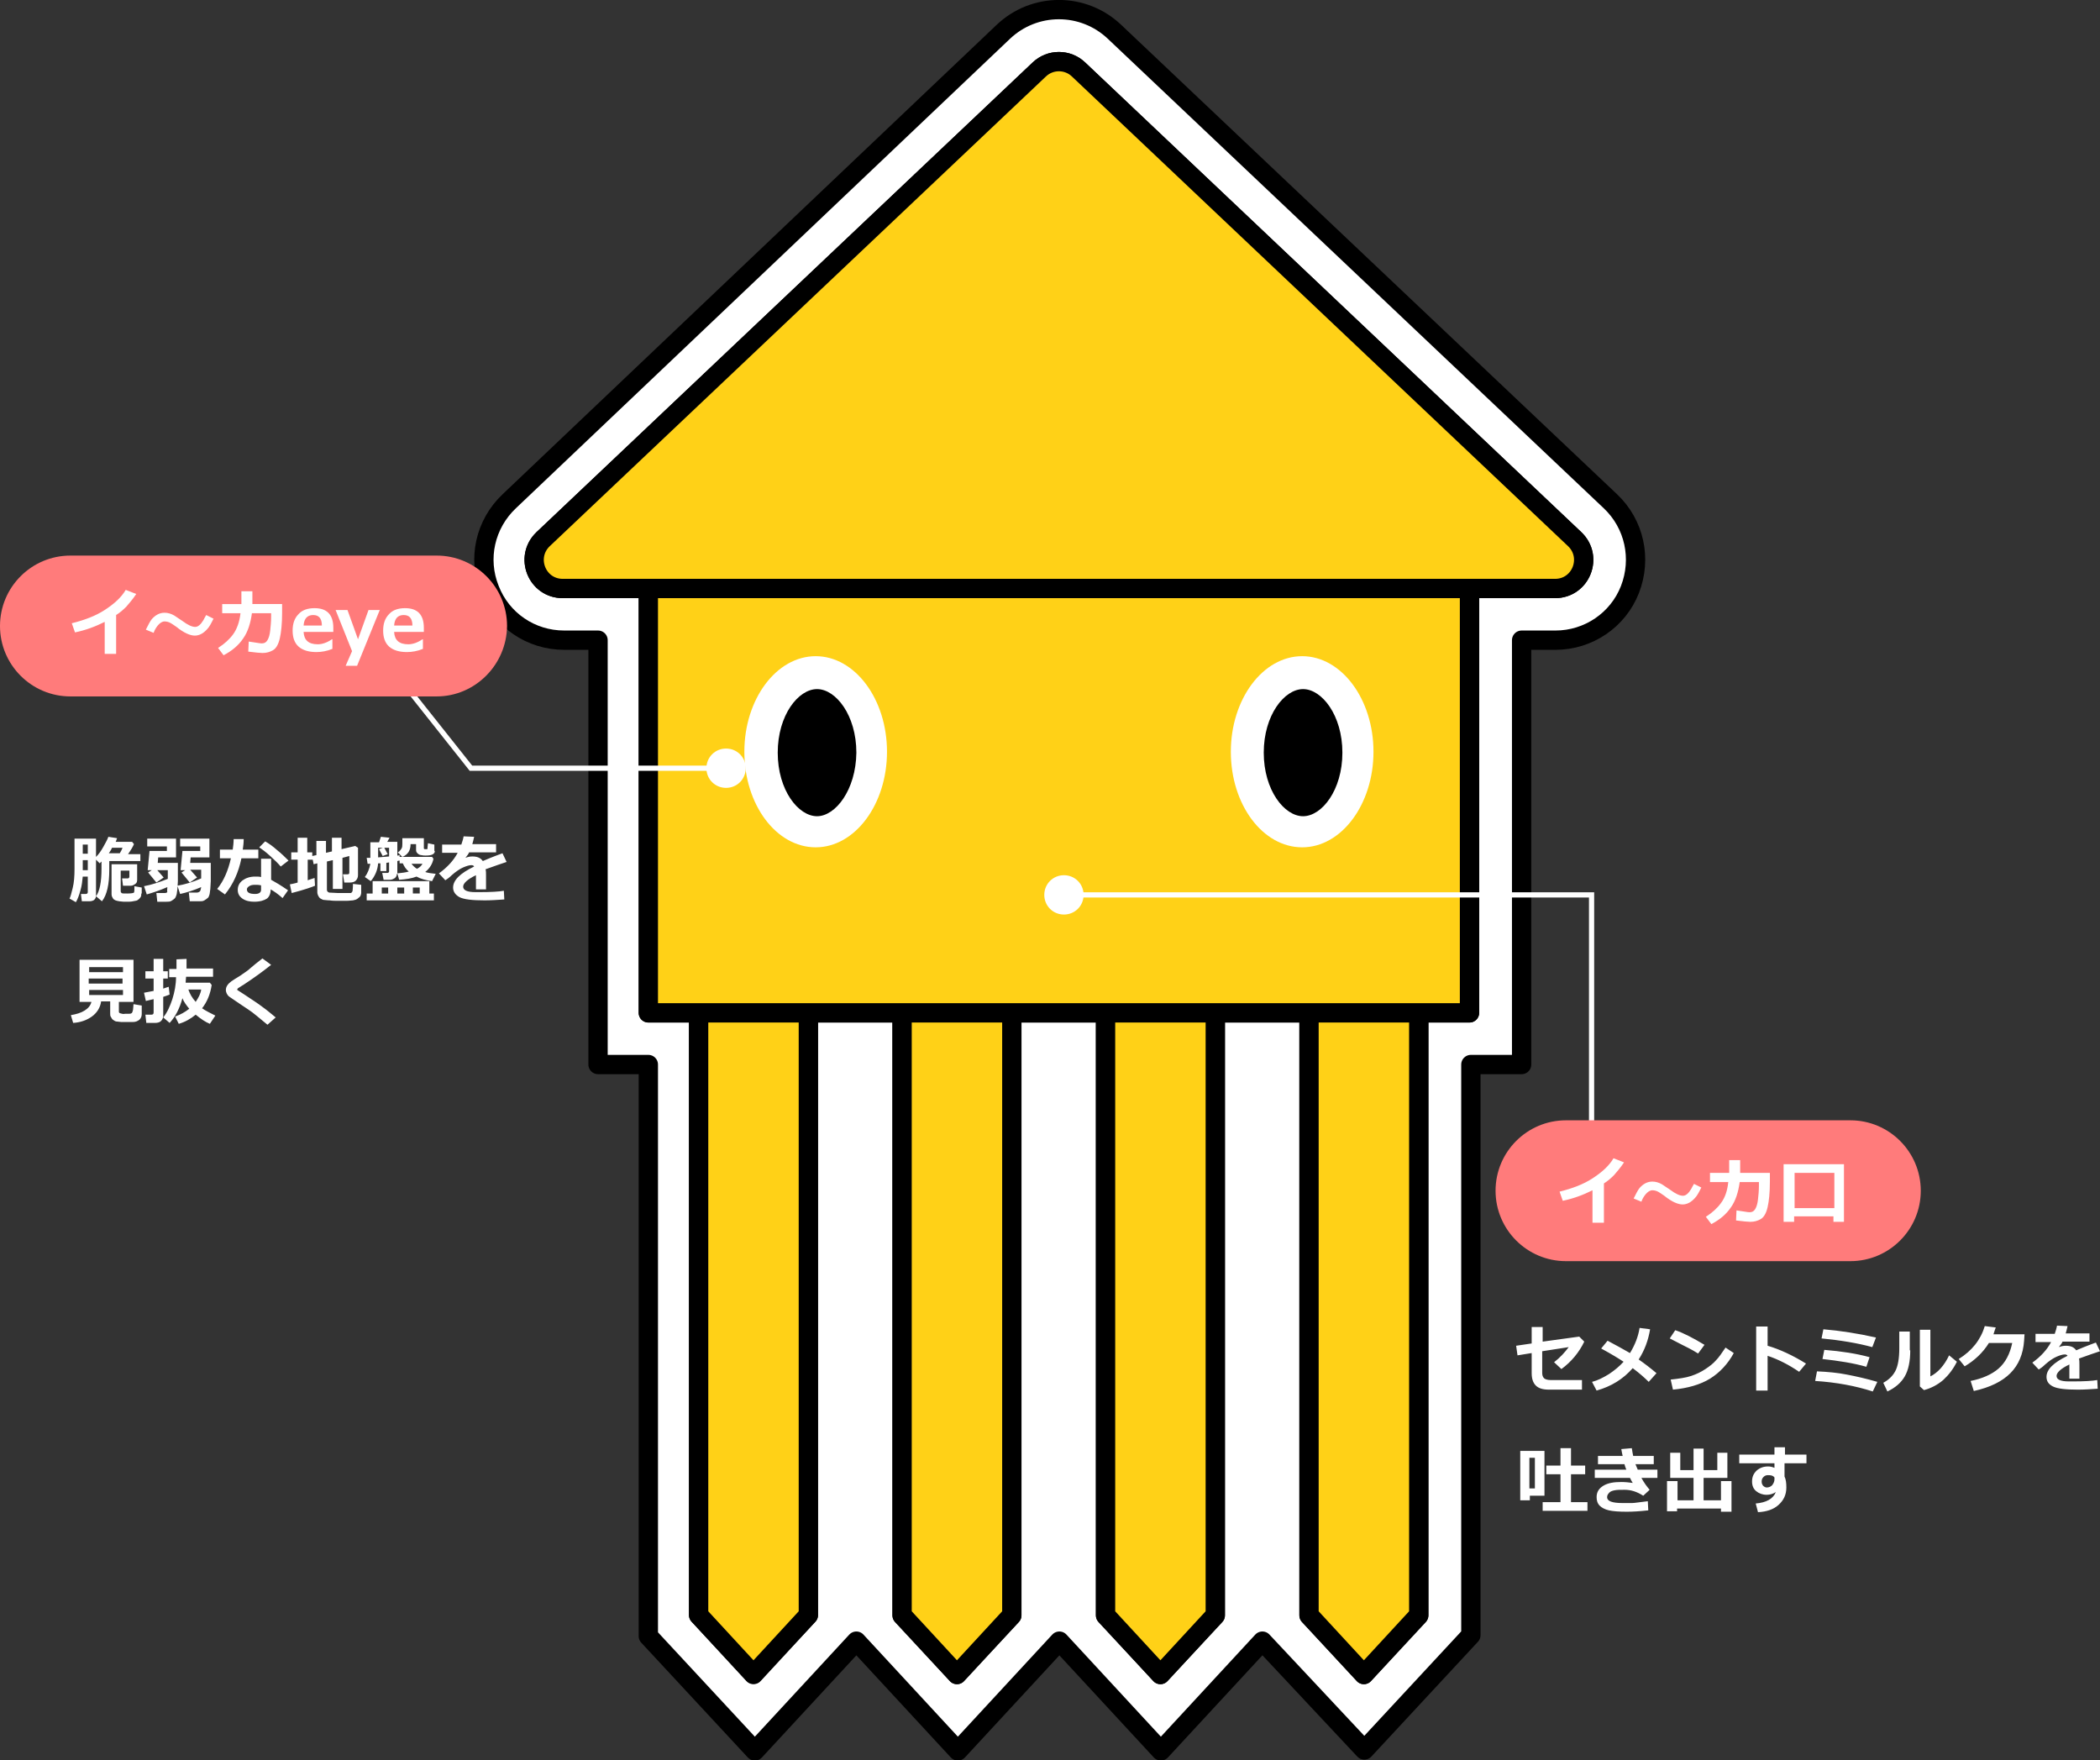 <svg xmlns="http://www.w3.org/2000/svg" width="459.3" height="384.9" viewBox="0 0 459.3 384.9"><rect x="0" y="0" width="459.3" height="384.9" fill="#333333" stroke="none"/><style>.st0,.st1{fill:#fff;stroke:#000;stroke-width:4.223;stroke-linejoin:round;stroke-miterlimit:10}.st1{fill:#ffd117}.st2{fill:#fff}.st3{fill:none;stroke:#fff;stroke-width:1.138;stroke-miterlimit:10}.st4{fill:#ff7b7b}</style><path class="st0" d="M276.1 358.9l-22.2 24-22.2-24-22.2 24-22.2-24-22.2 24-23.3-25.1v-125h-11V140h-7.4c-7.3 0-13.7-4.4-16.3-11.1-2.7-6.7-1-14.3 4.3-19.3L219.5 6.9c3.3-3.1 7.6-4.8 12.1-4.8s8.8 1.7 12.1 4.8l108.5 102.7c5.3 5 6.9 12.6 4.3 19.3s-9.1 11.1-16.3 11.1h-7.4v92.8h-11.1v124.8l-23.3 25.1-22.3-23.8z"/><path class="st1" d="M176.8 353.2l-12 12.9-12-12.9V216.7h24v136.5zm44.5-136.5h-24v136.6l12 12.9 12-12.9V216.7zm89 0h-24v136.6l12 12.9 12-12.9V216.7zm-44.5 0h-24v136.6l12 12.9 12-12.9V216.7zm55.6-93.2H141.8v98h179.6v-98zM227.3 15.2L118.8 117.9c-4.1 3.9-1.4 10.8 4.3 10.8h217c5.7 0 8.4-6.9 4.3-10.8L235.9 15.2c-2.4-2.3-6.2-2.3-8.6 0zm-48.9 128.3c-8.6 0-15.6 9.3-15.6 20.9 0 11.5 7 20.9 15.6 20.9S194 176 194 164.4c0-11.5-7-20.9-15.6-20.9zm8.8 21.2c0-8.2-4.5-13.9-8.6-13.9s-8.6 5.7-8.6 13.9 4.5 13.9 8.6 13.9c4.1-.1 8.6-5.8 8.6-13.9zm97.6-21.2c-8.6 0-15.6 9.3-15.6 20.9 0 11.5 7 20.9 15.6 20.9s15.6-9.3 15.6-20.9c0-11.5-7-20.9-15.6-20.9zm8.8 21.2c0-8.2-4.5-13.9-8.6-13.9s-8.6 5.7-8.6 13.9 4.5 13.9 8.6 13.9c4.1-.1 8.6-5.8 8.6-13.9z"/><path class="st1" d="M176.8 353.2l-12 13-12-13V216.7h24zM221.3 353.2l-12 13-12-13V216.7h24zM310.3 353.2l-12 13-12-13V216.7h24zM265.8 353.2l-12 13-12-13V216.7h24z"/><path class="st1" d="M141.8 123.5h179.6v98H141.8z"/><path class="st1" d="M235.9 15.2l108.5 102.7c4.1 3.9 1.4 10.8-4.3 10.8h-217c-5.7 0-8.4-6.9-4.3-10.8L227.3 15.2c2.4-2.3 6.2-2.3 8.6 0z"/><path class="st2" d="M194 164.4c0 11.5-7 20.9-15.6 20.9s-15.6-9.3-15.6-20.9c0-11.5 7-20.9 15.6-20.9s15.6 9.4 15.6 20.9z"/><path d="M178.7 178.5c-4.1 0-8.6-5.7-8.6-13.9s4.5-13.9 8.6-13.9 8.6 5.7 8.6 13.9c-.1 8.2-4.6 13.9-8.6 13.9z"/><path class="st2" d="M300.4 164.4c0 11.5-7 20.9-15.6 20.9s-15.6-9.3-15.6-20.9c0-11.5 7-20.9 15.6-20.9s15.6 9.4 15.6 20.9z"/><path d="M285 178.5c-4.1 0-8.6-5.7-8.6-13.9s4.5-13.9 8.6-13.9 8.6 5.7 8.6 13.9-4.5 13.9-8.6 13.9z"/><g><path class="st2" d="M21 195.9c0 .3-.1.6-.4.9-.3.2-.6.3-1.1.3h-1.6l-.2-1.6h1c.3 0 .5-.1.5-.4v-3.4h-1.1c-.1 1-.2 2-.5 3-.3 1.1-.6 1.9-1 2.6l-1.4-.8c.2-.3.4-1.1.7-2.3.3-1.2.4-2.6.4-4.2v-6.6H21v4c.6-.6 1.1-1.3 1.6-2.2.5-.9.9-1.6 1.1-2.2l1.9.3c-.1.3-.2.6-.3.8h3.6l.4.5c-.2.5-.6 1.2-1.3 2.2h2.7v1.5h-6.8v1.9c0 3.2-.5 5.5-1.6 6.9L21 196c.8-1.1 1.2-3.1 1.2-6v-1.6l-.4.4-.8-.8v7.9zm-1.8-9.2v-2h-1.1v2h1.1zm0 3.6v-2.2h-1.1v2.2h1.1zm4.6-3.7h2.4c.3-.5.5-.9.6-1.2h-2.3c-.2.5-.5.9-.7 1.2zm7.1 8.8c0 .2 0 .5-.1.7s-.2.3-.4.5-.3.2-.4.3c-.2.1-.5.1-.9.2s-1 .1-1.5.1c-.4 0-.9 0-1.5-.1s-1-.2-1.3-.5c-.2-.3-.4-.6-.4-1V189H30v3.4c0 .4-.1.7-.4.9s-.6.4-1 .4h-1.7l-.2-1.6h1.2c.2 0 .4-.1.4-.4v-1.3h-1.9v4.5c0 .2.1.3.2.4.1.1.5.1 1.2.1.9 0 1.4-.1 1.5-.2.1-.2.1-.6.1-1.4l1.6.3v1.3zM36.6 194c-1.6.7-3.1 1.2-4.5 1.6l-.6-1.8c1.7-.3 3.4-.9 5.2-1.6v-1.9h-2.3l1.4 1.6-1.6 1.1-1.8-2.2.8-.5h-.9l.4-4.2h3.8v-1h-4.3v-1.7h6.3v4.1h-3.9l-.1 1.2h4.4v4c0 .6-.1 1.2-.1 1.7-.1.5-.1 1-.2 1.3-.1.3-.2.6-.4.8-.2.2-.4.3-.7.5s-.7.2-1.1.2h-2l-.2-1.9H36c.3 0 .5-.1.6-.2-.1-.2 0-.5 0-1.1zm7.4 0c-1.6.7-3.2 1.2-4.6 1.5l-.6-1.8c1.7-.3 3.4-.8 5.2-1.6v-1.9h-2.4l1.5 1.7-1.6 1.1-1.8-2.2.8-.5h-1l.4-4.2h3.9v-1h-4.4v-1.7h6.4v4.1h-4.1l-.1 1.2h4.5v4c0 .6-.1 1.2-.1 1.7-.1.6-.1 1-.2 1.3-.1.3-.2.6-.4.7-.2.2-.4.3-.7.5s-.7.2-1.1.2h-2.1l-.2-1.9H43c.3 0 .5-.1.6-.2.2 0 .3-.4.4-1zM53.3 183.5c0 .8-.1 1.6-.2 2.3h3.4v1.9h-3.7c-.6 3-1.8 5.7-3.6 7.9l-1.7-1.2c1.4-1.7 2.4-4 3-6.7h-2.4v-1.9h2.8c.1-.7.2-1.5.2-2.3h2.2zm9.7 11.2l-1.2 1.7c-1-.9-1.9-1.5-2.6-1.9 0 .9-.3 1.6-.8 2-.6.4-1.5.7-2.8.7-1 0-1.9-.2-2.6-.7-.7-.5-1-1.1-1-1.9 0-.9.4-1.6 1.1-2.1s1.6-.8 2.7-.8c.5 0 .9 0 1.3.1v-4h2.2v4.6c.9.5 2.1 1.2 3.7 2.3zm-6-1.1c-.4-.1-.9-.1-1.3-.1-.5 0-.9.1-1.2.3-.3.2-.5.4-.5.7 0 .7.6 1 1.8 1 .8 0 1.3-.3 1.3-.9v-1zm6.1-5.4l-1.7 1.3c-.5-.6-1.3-1.4-2.3-2.3s-1.8-1.5-2.4-1.9L58 184c.7.4 1.6 1 2.6 1.9 1 .8 1.8 1.6 2.5 2.3zM79 195.2c0 .3-.1.6-.2.8-.2.2-.4.4-.7.6s-.6.2-.9.3c-.3 0-.8.1-1.5.1h-1.8c-.6 0-1.2 0-1.8-.1-.6 0-1-.1-1.3-.1-.2 0-.5-.2-.7-.3s-.4-.4-.5-.6c-.1-.2-.2-.5-.2-.8v-6.3l-.8.2-.2-1h-1.1v4.5c.5-.2 1-.3 1.5-.5l.1 1.7c-.7.3-2.4.9-5.1 1.6l-.4-1.9c.5-.1 1.1-.2 1.7-.4v-5h-1.4v-1.6h1.4v-3.2h2.1v3.2h1.1v.8l.9-.2v-3.1h2.1v2.6l1.3-.3v-3h2.1v2.5l3-.7.6.4v6c0 .5-.2.9-.5 1.2-.3.3-.8.4-1.3.4h-1.2l-.3-1.8h1c.3 0 .4-.1.4-.4v-3.6l-1.5.4v6.8h-2.1v-6.3l-1.3.3v6.2c0 .3.2.5.5.6.7 0 1.4.1 2 .1h2.6c.1 0 .2 0 .3-.1.1-.1.1-.2.2-.3 0-.1.1-.7.1-1.6l1.8.2v1.7zM86.8 191.1c0 .3-.1.6-.4.9-.3.2-.7.4-1.1.4h-1.4l-.3-1.5h1.1c.1 0 .2 0 .3-.1.1-.1.1-.2.1-.3v-1.9l-.6.1v1.8h-1.3v-1.7h-.5c-.1 1.5-.7 2.8-1.6 3.9l-1.3-.9c.6-.8 1-1.8 1.2-2.9h-.6l-.2-1.3h.8v-3.4h1.9l.4-1.2 1.9.2-.5.9h2.2v3c.2 0 .3 0 .5-.1v1.2c-.1 0-.2 0-.5.1v2.8zm8.1 5.8H80.2v-1.5h1.3v-2.7h12.4v2.7h1v1.5zm-9.8-9.6v-1.9h-2.4v2.1l2.4-.2zm-.3-.5l-1.1.4-.8-1.5 1.1-.4.8 1.5zm.1 8.6v-1.3h-1.4v1.3h1.4zm2-1.3v1.3h1.5v-1.3h-1.5zm7.9-6.3c-.2 1.1-.8 2.1-1.8 2.9.6.2 1.4.3 2.3.4l-.8 1.6c-1.4-.2-2.5-.5-3.4-1-1 .4-2.3.6-3.8.7l-.4-1.4c1-.1 1.8-.2 2.5-.4-.6-.5-1-1.1-1.3-1.8h-.7v-1.4h7.1l.3.4zm.3-1.7c0 .3-.1.5-.4.7-.3.2-.8.3-1.6.3-.3 0-.6 0-1-.1-.3 0-.6-.2-.8-.4-.2-.2-.3-.4-.3-.7v-1.3h-1.2c0 1.4-.6 2.3-1.8 2.8l-1-1c.4-.2.6-.5.8-.8s.2-.7.2-1.1v-1.2h4.7v2.2c0 .1.1.2.2.2h.4c.1 0 .2 0 .2-.1s0-.5.1-1.2l1.4.3v1.4zm-3.9 3.9c.6-.3 1-.7 1.2-1.1H90c.3.4.7.8 1.2 1.1zm-.9 5.4h1.5v-1.3h-1.5v1.3zM106.3 194.5h-2.2v-3.1c-1.9.9-2.8 1.8-2.8 2.5 0 .8.9 1.2 2.7 1.2h.9c2.4 0 4.2-.1 5.3-.3l.1 1.9c-1.5.1-2.9.2-4.3.2-2.7 0-4.5-.2-5.5-.7-.9-.5-1.4-1.2-1.4-2.1 0-1.6 1.5-3.1 4.6-4.6-.1-.2-.3-.3-.6-.3-.5 0-1.1.2-1.8.5s-1.6.9-2.5 1.7c-.6.6-1.1.9-1.4 1.1L96 191c1.8-1.3 3.2-2.8 4.1-4.5h-3.4v-1.8h4.2c.2-.6.4-1.2.5-1.8l2.3.1c-.1.6-.3 1.2-.4 1.6h5.2v1.8h-5.9c-.1.3-.4.7-.8 1.2.5-.2 1-.3 1.5-.3 1.1 0 1.8.3 2.3 1 .7-.3 2.1-.9 4.3-1.7l.9 1.9c-1 .3-2.6.9-4.6 1.6.1.4.1.8.1 1.3v3.1zM22.1 219.1c-.2 1.3-.9 2.4-2 3.2-1.1.8-2.5 1.3-4.1 1.4l-.5-1.7c1.2-.2 2.2-.5 3-1s1.3-1.1 1.5-1.9h-2.6v-9.2h11.8v9.2H26v2.1c0 .1 0 .2.1.3s.3.1.6.2.5 0 .7 0h.7c.3 0 .5 0 .6-.1.1 0 .2-.1.2-.2.1-.1.1-.3.2-.6 0-.3.1-.8.1-1.2l1.8.3v1.9c0 .5-.2.9-.5 1.2-.4.3-.8.5-1.4.5h-2.6l-.9-.1c-.2 0-.5-.1-.6-.2s-.4-.2-.5-.4c-.1-.2-.2-.3-.3-.5s-.1-.4-.1-.7V219h-2zm4.8-6.5v-1.1h-7.4v1.1h7.4zm-7.5 2.5h7.4V214h-7.4v1.1zm7.5 1.4h-7.4v1.1h7.4v-1.1zM35.7 222.1c0 .5-.2.9-.5 1.2-.3.3-.8.4-1.3.4H32l-.2-1.8h1.3c.4 0 .5-.2.5-.5v-2.9l-1.7.4-.4-1.8c.5-.1 1.1-.2 2.1-.4V214h-1.8v-1.6h1.8v-2.7h2.1v2.7h1v1.6h-1v2.2c.5-.2.9-.3 1.2-.4l.2 1.7c-.3.1-.7.3-1.4.5v4.1zm5.1-12.4v2.1h5.8v1.8h-5.9c0 .3-.1.8-.1 1.3h5.3l.4.5c-.3 2-1 3.7-2.1 5.1.7.5 1.7 1 2.9 1.6l-1.2 1.8c-1-.4-2-1.1-3.1-2-1.1.9-2.3 1.6-3.7 2l-.8-1.6c1.2-.4 2.2-1 3.1-1.7-.6-.7-1.2-1.5-1.5-2.3-.6 2.2-1.5 4-2.8 5.4l-1.4-1.2c.9-1.1 1.5-2.5 2-4 .5-1.6.8-3.2.8-4.8H37v-1.8h1.6v-2.1l2.2-.1zm2 9.4c.6-.9 1.1-1.8 1.2-2.7h-2.8c.3.9.8 1.8 1.6 2.7zM60.3 222.5l-1.8 1.6-2.3-1.9c-.7-.6-1.4-1.1-2-1.5l-1.8-1.2c-1.2-.8-1.9-1.3-2.2-1.5-.3-.2-.5-.5-.6-.7-.1-.2-.2-.5-.2-.8 0-.7.4-1.3 1.2-1.9.3-.2.9-.6 1.9-1.2 1-.7 1.8-1.2 2.3-1.7.6-.5 1.4-1.2 2.6-2.1l1.9 1.4c-1.5 1.2-3.5 2.7-6.1 4.4-.2.1-.5.3-.8.5-.4.2-.5.4-.5.4v.2l1.4.9c1.8 1.2 3.2 2.1 4.1 2.8 1 .7 1.9 1.5 2.9 2.3z"/></g><g><path class="st3" d="M85.3 145.7L103 168h56"/><path class="st2" d="M158.8 172.3c2.4 0 4.3-1.9 4.3-4.3s-1.9-4.3-4.3-4.3-4.3 1.9-4.3 4.3 1.9 4.3 4.3 4.3z"/></g><g><path class="st3" d="M348.1 247.5v-51.8H232.5"/><path class="st2" d="M232.7 191.4c-2.4 0-4.3 1.9-4.3 4.3s1.9 4.3 4.3 4.3 4.3-1.9 4.3-4.3-1.9-4.3-4.3-4.3z"/></g><path class="st4" d="M404.7 275.8h-62.2c-8.5 0-15.4-6.9-15.4-15.4S334 245 342.5 245h62.2c8.5 0 15.4 6.9 15.4 15.4s-6.9 15.4-15.4 15.4z"/><g><path class="st2" d="M350.7 267.4h-2.4v-7.1c-2 1-4.1 1.8-6.5 2.3l-.7-2c2.8-.7 5.2-1.6 7.2-2.9 2-1.3 3.6-2.7 4.6-4.4l2.3.9c-.8 1.2-1.6 2.1-2.2 2.8-.7.7-1.4 1.3-2.2 1.8v8.6zM372.1 259.7c-.5 1-.9 1.8-1.4 2.3-.8.9-1.7 1.4-2.7 1.4-1 0-2.4-.6-4-1.9-.6-.4-1-.7-1.2-.8-.5-.3-1-.4-1.4-.4-.5 0-1 .3-1.5.9-.4.5-.7 1-.9 1.6l-1.7-.7c.5-1 .9-1.8 1.3-2.3.8-.9 1.7-1.4 2.8-1.4.7 0 1.4.2 2.1.6l1.8 1.2c1.2.9 2.1 1.3 2.8 1.3.6 0 1.2-.5 1.8-1.5.1-.2.3-.6.6-1.1l1.6.8zM380.6 253.7v2.8h6.5v1.9c0 2.4-.2 4.3-.5 5.6s-.8 2.2-1.5 2.6-1.4.6-2.3.6c-.5 0-1.5-.1-3.1-.3l.1-2.2c1.5.2 2.4.4 2.8.4h.1c.5 0 .9-.2 1.2-.7.3-.5.5-1.2.6-2.1s.2-1.9.2-2.9v-.9h-4.2c-.3 2.2-.9 4.1-1.9 5.5-1 1.5-2.4 2.7-4.3 3.7l-1.2-1.6c1.4-.9 2.5-1.9 3.3-3 .9-1.2 1.4-2.7 1.6-4.6h-4v-2h4.2v-2.8h2.4zM401.1 266h-8.7v1.2h-2.3v-12.6h13.2v12.6H401V266zm-8.6-1.8h8.7v-7.7h-8.7v7.7z"/></g><path class="st4" d="M95.5 152.3H15.4c-8.5 0-15.4-6.9-15.4-15.4s6.9-15.4 15.4-15.4h80.1c8.5 0 15.4 6.9 15.4 15.4-.1 8.5-7 15.4-15.4 15.4z"/><g><path class="st2" d="M25.3 143h-2.4v-7c-2 1-4.1 1.8-6.5 2.3l-.7-2c2.8-.7 5.2-1.6 7.2-2.9 2-1.3 3.6-2.7 4.6-4.4l2.3.9c-.8 1.2-1.6 2.1-2.2 2.8-.7.7-1.4 1.3-2.2 1.8v8.5zM46.7 135.3c-.5 1-.9 1.8-1.4 2.3-.8.9-1.7 1.4-2.7 1.4-1 0-2.4-.6-4-1.9-.6-.4-1-.7-1.2-.8-.5-.3-1-.4-1.4-.4-.5 0-1 .3-1.5.9-.4.5-.7 1-.9 1.6l-1.7-.7c.5-1 .9-1.8 1.3-2.3.8-.9 1.7-1.4 2.8-1.4.7 0 1.4.2 2.1.6l1.8 1.2c1.2.9 2.1 1.3 2.8 1.3.6 0 1.2-.5 1.8-1.5.1-.2.3-.6.6-1.1l1.6.8zM55.2 129.3v2.8h6.5v1.9c0 2.4-.2 4.3-.5 5.6-.3 1.3-.8 2.2-1.5 2.6s-1.4.6-2.3.6c-.5 0-1.5-.1-3.1-.3l.1-2.2c1.5.2 2.4.4 2.8.4h.1c.5 0 .9-.2 1.2-.7s.5-1.2.6-2.1c.1-1 .2-1.9.2-2.9v-.9h-4.2c-.3 2.2-.9 4.1-1.9 5.5-1 1.5-2.4 2.7-4.3 3.7l-1.2-1.6c1.4-.9 2.5-1.9 3.3-3s1.4-2.7 1.6-4.6h-4v-2h4.2v-2.8h2.4zM72.8 138.2h-6.4c.1 1.8 1.1 2.7 3.1 2.7 1 0 2.1-.4 3.1-1.1h.1v2.1c-1.2.5-2.4.7-3.5.7-1.7 0-3-.4-3.9-1.2-.9-.8-1.3-2-1.3-3.5s.4-2.7 1.3-3.6c.8-.9 2-1.3 3.5-1.3 2.7 0 4.1 1.4 4.1 4.3v.9zm-2.4-1.4c0-1.6-.7-2.3-1.9-2.3-1.3 0-2 .8-2.1 2.3h4zM83.1 133.3l-5 12.3h-2.5l1.4-3.2-3.6-9H76l2.3 6.4 2.3-6.4h2.5zM92.6 138.2h-6.4c.1 1.8 1.1 2.7 3.1 2.7 1 0 2.1-.4 3.1-1.1h.1v2.1c-1.2.5-2.4.7-3.5.7-1.7 0-3-.4-3.9-1.2-.9-.8-1.3-2-1.3-3.5s.4-2.7 1.3-3.6c.8-.9 2-1.3 3.5-1.3 2.7 0 4.1 1.4 4.1 4.3v.9zm-2.4-1.4c0-1.6-.7-2.3-1.9-2.3-1.3 0-2 .8-2.1 2.3h4z"/></g><g><path class="st2" d="M346.5 293.4c-1.1 2.3-2.8 4.4-5 6l-1.6-1.5c1.3-1 2.3-2.1 3.2-3.3l-5.8.9v4.7c0 .5.1.9.4 1.2.2.2.7.4 1.4.4h6.9v2.1h-7.2c-1.4 0-2.3-.3-2.9-.9s-.9-1.5-.9-2.7v-4.4l-3.1.5-.3-2.1 3.4-.5v-3.6h2.4v3.2l8-1.1 1.1 1.1zM360.9 290.7c-.4 2.4-1.2 4.6-2.5 6.6 1.3.9 2.6 1.9 3.9 3l-1.7 1.9c-.8-.8-1.9-1.8-3.5-3-2.1 2.4-4.7 4-7.9 4.9l-1-1.9c1.2-.3 2.4-.9 3.7-1.7 1.2-.8 2.3-1.7 3.2-2.7-.9-.6-2.5-1.6-4.9-2.9l1.4-1.7c1.9 1 3.5 1.9 4.9 2.7 1.1-1.8 1.8-3.6 2.1-5.5l2.3.3zM372.8 294.1l-1.4 1.9c-.8-.5-1.5-.9-2.1-1.2-.6-.3-2-1-4.1-2.1l1.2-1.8c1.8.6 3.9 1.7 6.4 3.2zm6.4 1.8c-1.3 2.4-3.1 4.3-5.2 5.6-2.1 1.3-4.9 2.1-8.1 2.4l-.5-2.2c1.8-.2 3.3-.4 4.5-.8 1.2-.4 2.2-.9 3.1-1.5.9-.6 1.7-1.2 2.3-1.9.6-.6 1.3-1.6 2.1-2.8l1.8 1.2zM395 298.2l-1.5 1.8c-2.2-1.5-4.5-2.7-6.9-3.5v7.6h-2.5v-14h2.5v4.2c2.7.8 5.5 2.1 8.4 3.9zM410.6 302.2l-1 2.1c-3.7-1.2-7.9-2-12.6-2.3l.4-2.1c2.3.1 4.5.3 6.5.7 2.1.4 4.3.9 6.7 1.6zm-.3-9.7l-.8 2.1c-3.3-.9-7-1.5-11.1-1.9l.4-2c3.6.3 7.5.9 11.5 1.8zm-1.4 4.3l-.7 2.1c-2.8-.8-6-1.3-9.6-1.7l.4-2c3.7.3 7 .8 9.9 1.6zM417.8 295.3c0 2.4-.4 4.3-1.2 5.7s-2.1 2.5-3.8 3.3l-.9-1.9c1.1-.6 2-1.4 2.6-2.5.6-1.1.9-2.8.9-5v-3.7h2.3v4.1zm10.2 2.5c-.8 1.6-1.8 2.9-3 4-1.3 1.1-2.7 1.8-4.2 2.2l-.9-.8v-12.4h2.3V301c1.6-.8 3-2.3 4.1-4.6l1.7 1.4zM442.8 291.7l-.1 1.5c-.2 2.9-1.2 5.3-3 7.1-1.8 1.8-4.4 3.1-8 3.9l-.7-2.2c2.5-.5 4.6-1.4 6.1-2.7 1.5-1.3 2.5-3.2 3-5.6H435c-1.3 2.1-3.1 3.8-5.3 5.1l-1.3-1.6c2.9-1.8 4.8-4.2 5.7-7.2l2.4.3c-.2.6-.4 1.1-.5 1.5h6.8zM454.8 301.5h-2.2v-3.1c-1.9.9-2.8 1.8-2.8 2.5 0 .8.9 1.2 2.7 1.2h.9c2.4 0 4.2-.1 5.3-.3l.1 1.9c-1.5.1-2.9.2-4.3.2-2.7 0-4.5-.2-5.5-.7s-1.4-1.2-1.4-2.1c0-1.6 1.5-3.1 4.6-4.6-.1-.2-.3-.3-.6-.3-.5 0-1.1.2-1.8.5s-1.6.9-2.5 1.7c-.6.6-1.1.9-1.4 1.1l-1.4-1.5c1.8-1.3 3.2-2.8 4.1-4.5h-3.4v-1.8h4.2c.2-.6.4-1.2.5-1.8l2.3.1c-.1.6-.3 1.2-.4 1.6h5.2v1.8h-5.9c-.1.3-.4.7-.8 1.2.5-.2 1-.3 1.5-.3 1.1 0 1.8.3 2.3 1 .7-.3 2.1-.9 4.3-1.7l.9 1.9c-1 .3-2.6.9-4.6 1.6.1.4.1.8.1 1.3v3.1zM337.8 327.1h-3.2v1h-2.1v-10.8h5.3v9.8zm-2.1-1.6v-6.7h-1.2v6.7h1.2zm11.5 4.9h-9.8v-1.9h3.9v-6.1h-3.1v-1.9h3.1v-3.8h2.3v3.8h3.1v1.9h-3.1v6.1h3.6v1.9zM360.8 325.8l-1.4 1.3c-1.4-.9-2.7-1.3-4.1-1.3-.9 0-1.6 0-2.1.1s-.9.2-1.2.5-.5.6-.5 1c0 .9 1.1 1.3 3.4 1.3h2.1c.5 0 1.6-.2 3.4-.4l.1 2c-1.8.2-3.3.3-4.7.3-1.7 0-3-.1-3.9-.3-.9-.2-1.6-.6-2-1-.5-.5-.7-1.1-.7-1.9 0-1.1.5-1.9 1.5-2.5s2.3-.8 3.9-.8c.9 0 1.7.1 2.5.2-.2-.3-.4-.7-.6-1.1h-7.7v-1.8h6.9c-.1-.3-.3-.7-.4-1.2h-5.8v-1.8h5.4c-.1-.4-.2-.9-.3-1.5l2.3-.2c.1.7.2 1.2.3 1.7h4.5v1.8h-4c.1.3.3.7.5 1.2h4.3v1.8H359c.6 1.1 1.2 1.9 1.8 2.6zM366.9 330.5h-2.3v-6.6h2.3v4.2h3.5v-4.9h-5.1v-5.5h2.2v3.8h2.9v-4.7h2.2v4.7h3v-3.8h2.2v5.5h-5.2v4.9h3.8v-4.2h2.3v6.7h-2.3v-.7h-9.6v.6zM395 320h-4.7v2.9c.3.6.4 1.4.4 2.4 0 1.6-.6 2.8-1.7 3.8s-2.6 1.5-4.5 1.6l-.5-1.9c2.3-.2 3.8-1 4.4-2.5-.6.4-1.3.6-2 .6-.9 0-1.7-.3-2.3-.8-.6-.5-.9-1.2-.9-2.1 0-1 .3-1.7 1-2.4.7-.6 1.5-.9 2.5-.9.5 0 .9.1 1.4.3v-1h-7.7v-1.9h7.7v-1.6h2.3v1.6h4.7v1.9zm-6.9 3.5v-.4c-.3-.4-.7-.5-1.4-.5-.4 0-.7.1-1 .4s-.4.6-.4 1 .1.6.3.9c.2.2.5.4.8.4.5 0 .9-.2 1.2-.5.3-.4.5-.8.5-1.3z"/></g></svg>